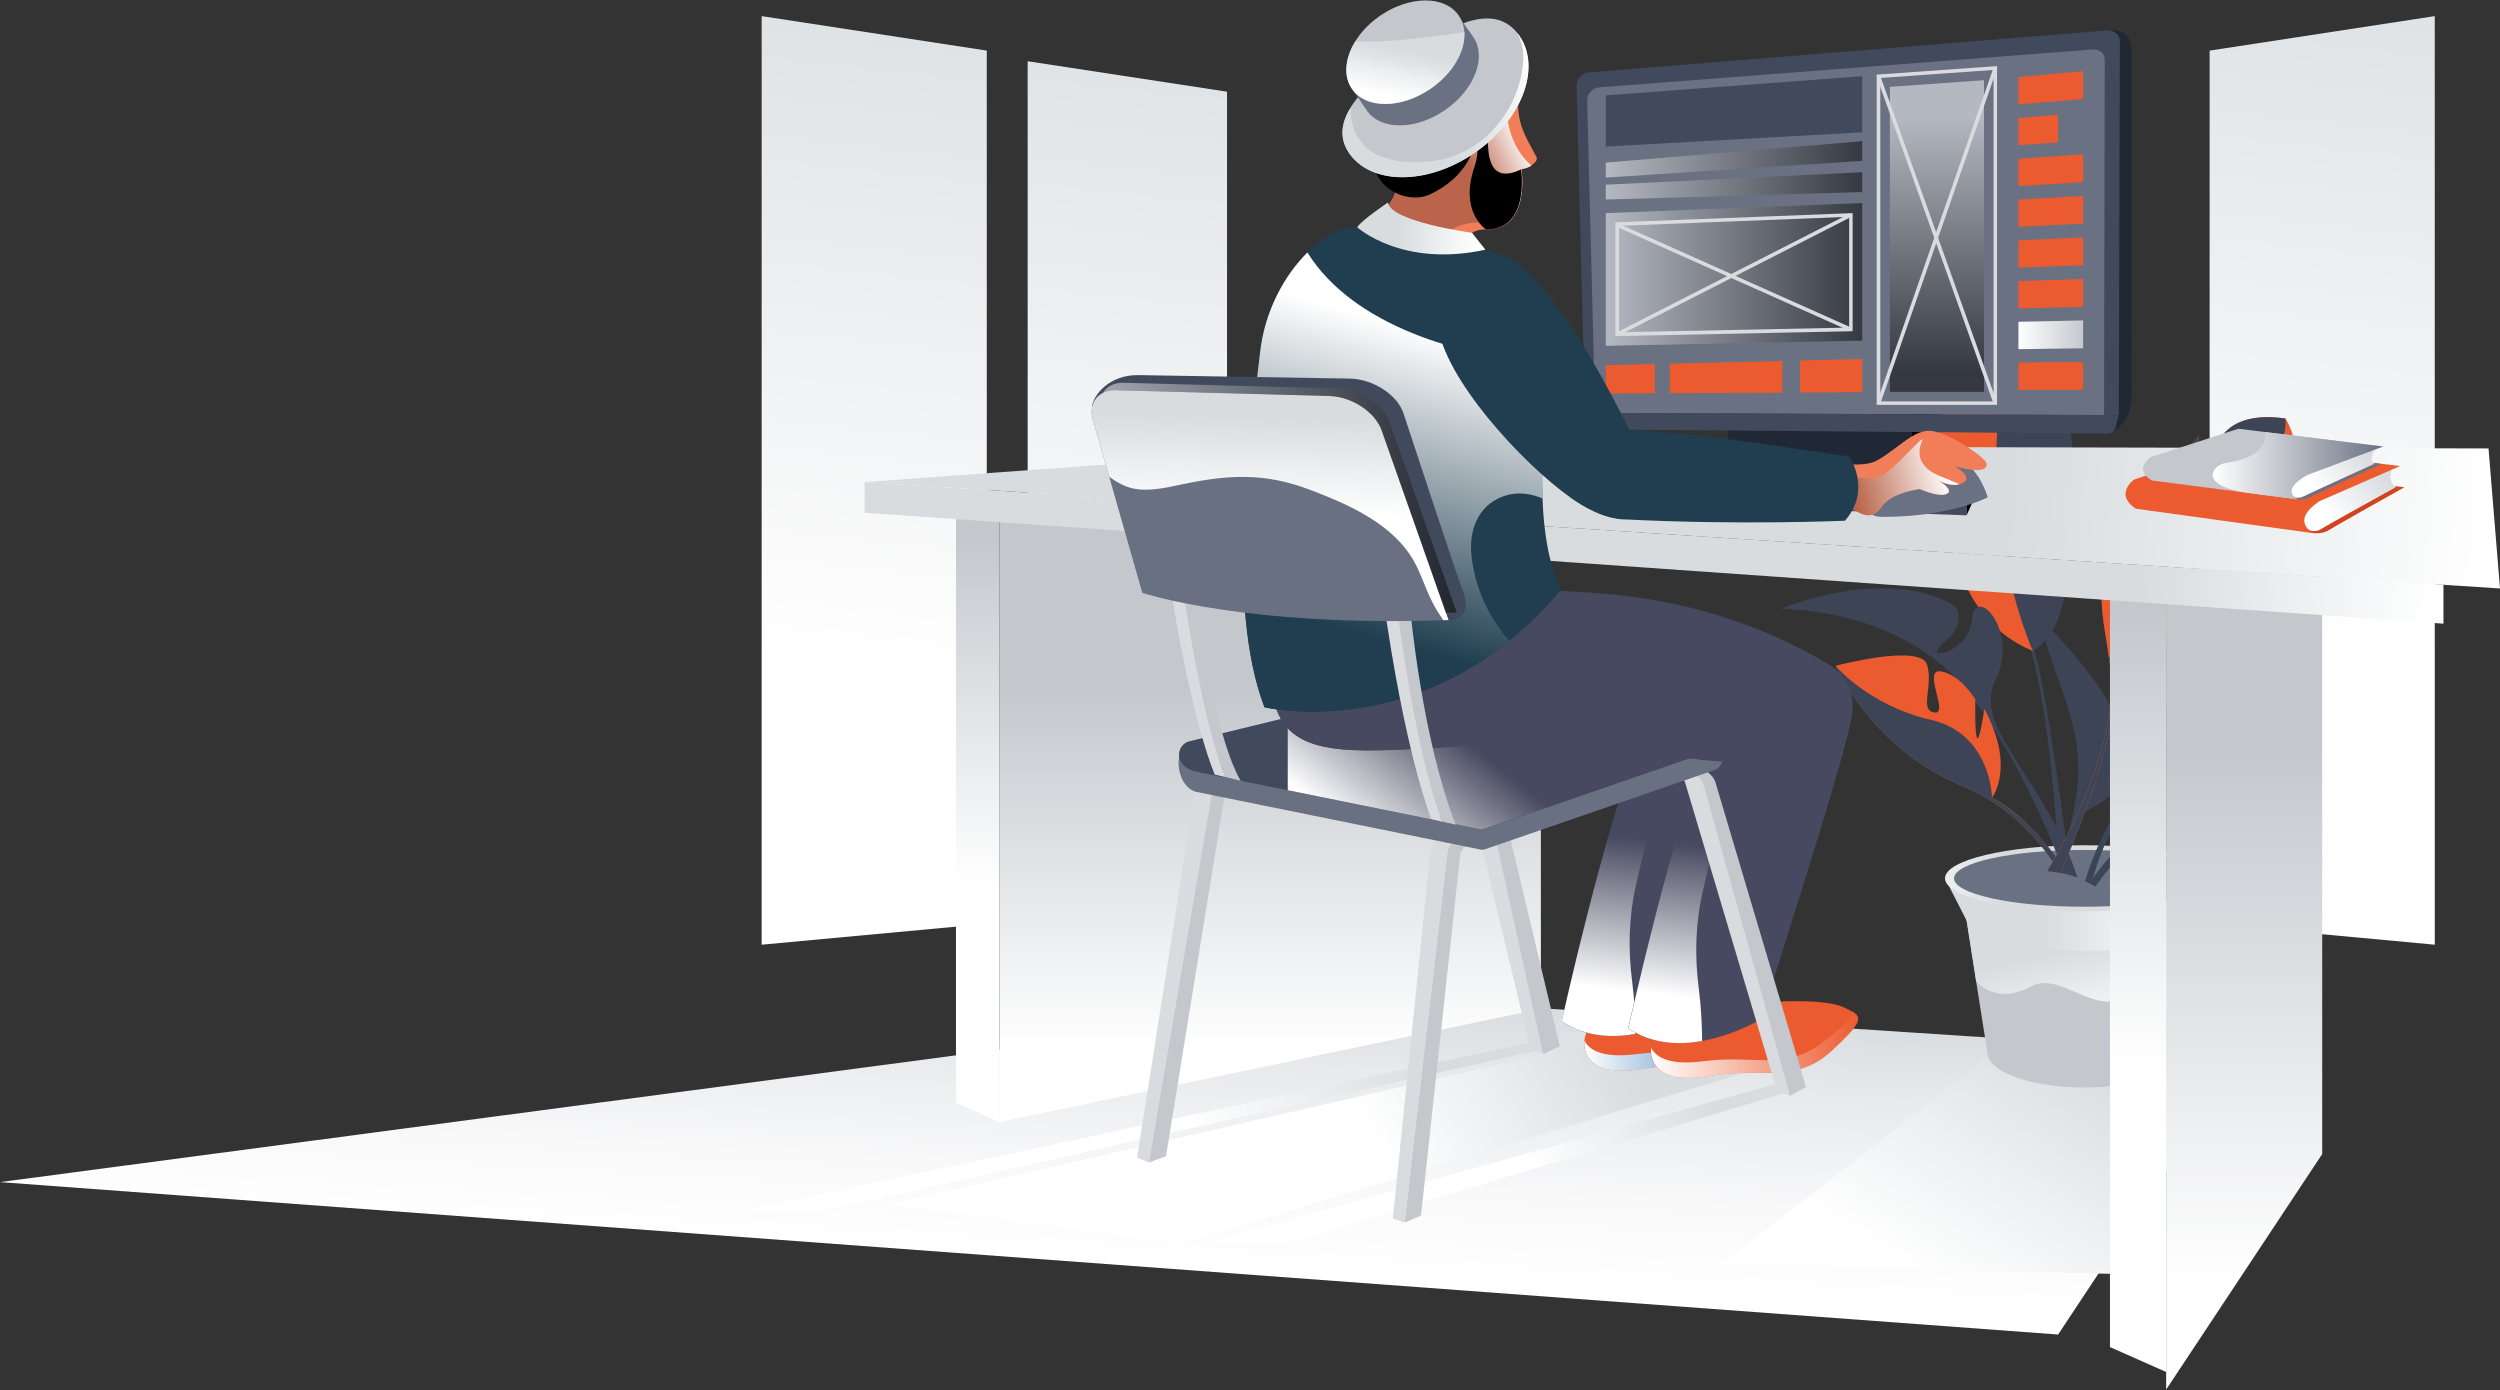 <svg xmlns="http://www.w3.org/2000/svg" xmlns:xlink="http://www.w3.org/1999/xlink" width="500pt" height="278pt" viewBox="0 0 500 278"><rect x="0" y="0" width="500" height="278" fill="#333333" stroke="none"/><defs><linearGradient id="linear0" gradientUnits="userSpaceOnUse" x1="490.002" y1="382.746" x2="539.621" y2="-68.139" gradientTransform="matrix(0.348,0,0,0.348,0,0.087)"><stop offset="0" style="stop-color:rgb(100%,100%,100%);stop-opacity:1;"></stop><stop offset="1" style="stop-color:rgb(84.706%,86.275%,87.451%);stop-opacity:1;"></stop></linearGradient><linearGradient id="linear1" gradientUnits="userSpaceOnUse" x1="1325.43" y1="370.427" x2="1375.263" y2="-82.394" gradientTransform="matrix(0.348,0,0,0.348,0,0.087)"><stop offset="0" style="stop-color:rgb(100%,100%,100%);stop-opacity:1;"></stop><stop offset="1" style="stop-color:rgb(84.706%,86.275%,87.451%);stop-opacity:1;"></stop></linearGradient><linearGradient id="linear2" gradientUnits="userSpaceOnUse" x1="634.207" y1="401.585" x2="684.91" y2="-59.146" gradientTransform="matrix(0.348,0,0,0.348,0,0.087)"><stop offset="0" style="stop-color:rgb(100%,100%,100%);stop-opacity:1;"></stop><stop offset="1" style="stop-color:rgb(84.706%,86.275%,87.451%);stop-opacity:1;"></stop></linearGradient><linearGradient id="linear3" gradientUnits="userSpaceOnUse" x1="640.093" y1="726.17" x2="649.429" y2="561.248" gradientTransform="matrix(0.348,0,0,0.348,0,0.087)"><stop offset="0" style="stop-color:rgb(100%,100%,100%);stop-opacity:1;"></stop><stop offset="0.307" style="stop-color:rgb(97.647%,97.647%,98.039%);stop-opacity:1;"></stop><stop offset="0.731" style="stop-color:rgb(90.588%,91.373%,92.157%);stop-opacity:1;"></stop><stop offset="1" style="stop-color:rgb(84.706%,86.275%,87.451%);stop-opacity:1;"></stop></linearGradient><linearGradient id="linear4" gradientUnits="userSpaceOnUse" x1="1103.091" y1="733.022" x2="1194.884" y2="584.741" gradientTransform="matrix(0.348,0,0,0.348,0,0.087)"><stop offset="0" style="stop-color:rgb(100%,100%,100%);stop-opacity:1;"></stop><stop offset="0.952" style="stop-color:rgb(84.706%,86.275%,87.451%);stop-opacity:1;"></stop></linearGradient><linearGradient id="linear5" gradientUnits="userSpaceOnUse" x1="1213.831" y1="595.79" x2="1201.909" y2="542.143" gradientTransform="matrix(0.348,0,0,0.348,0,0.087)"><stop offset="0" style="stop-color:rgb(100%,100%,100%);stop-opacity:1;"></stop><stop offset="1" style="stop-color:rgb(84.706%,86.275%,87.451%);stop-opacity:1;"></stop></linearGradient><linearGradient id="linear6" gradientUnits="userSpaceOnUse" x1="1256.146" y1="516.716" x2="1173.669" y2="516.716" gradientTransform="matrix(0.348,0,0,0.348,0,0.087)"><stop offset="0" style="stop-color:rgb(100%,100%,100%);stop-opacity:1;"></stop><stop offset="1" style="stop-color:rgb(84.706%,86.275%,87.451%);stop-opacity:1;"></stop></linearGradient><linearGradient id="linear7" gradientUnits="userSpaceOnUse" x1="1256.161" y1="528.84" x2="1173.684" y2="528.84" gradientTransform="matrix(0.348,0,0,0.348,0,0.087)"><stop offset="0" style="stop-color:rgb(100%,100%,100%);stop-opacity:1;"></stop><stop offset="1" style="stop-color:rgb(84.706%,86.275%,87.451%);stop-opacity:1;"></stop></linearGradient><linearGradient id="linear8" gradientUnits="userSpaceOnUse" x1="1086.626" y1="504.01" x2="1151.377" y2="504.01" gradientTransform="matrix(0.348,0,0,0.348,0,0.087)"><stop offset="0" style="stop-color:rgb(100%,100%,100%);stop-opacity:1;"></stop><stop offset="1" style="stop-color:rgb(84.706%,86.275%,87.451%);stop-opacity:1;"></stop></linearGradient><linearGradient id="linear9" gradientUnits="userSpaceOnUse" x1="730.112" y1="601.941" x2="730.112" y2="394.699" gradientTransform="matrix(0.348,0,0,0.348,0,0.087)"><stop offset="0" style="stop-color:rgb(100%,100%,100%);stop-opacity:1;"></stop><stop offset="1" style="stop-color:rgb(76.863%,78.431%,80.392%);stop-opacity:1;"></stop></linearGradient><linearGradient id="linear10" gradientUnits="userSpaceOnUse" x1="1289.955" y1="735.553" x2="1289.955" y2="429.337" gradientTransform="matrix(0.348,0,0,0.348,0,0.087)"><stop offset="0" style="stop-color:rgb(100%,100%,100%);stop-opacity:1;"></stop><stop offset="1" style="stop-color:rgb(76.863%,78.431%,80.392%);stop-opacity:1;"></stop></linearGradient><linearGradient id="linear11" gradientUnits="userSpaceOnUse" x1="562.037" y1="509.019" x2="562.037" y2="307.832" gradientTransform="matrix(0.348,0,0,0.348,0,0.087)"><stop offset="0" style="stop-color:rgb(100%,100%,100%);stop-opacity:1;"></stop><stop offset="1" style="stop-color:rgb(76.863%,78.431%,80.392%);stop-opacity:1;"></stop></linearGradient><linearGradient id="linear12" gradientUnits="userSpaceOnUse" x1="1228.945" y1="612.956" x2="1228.945" y2="352.685" gradientTransform="matrix(0.348,0,0,0.348,0,0.087)"><stop offset="0" style="stop-color:rgb(100%,100%,100%);stop-opacity:1;"></stop><stop offset="1" style="stop-color:rgb(76.863%,78.431%,80.392%);stop-opacity:1;"></stop></linearGradient><linearGradient id="linear13" gradientUnits="userSpaceOnUse" x1="1430.847" y1="299.359" x2="1153.359" y2="280.072" gradientTransform="matrix(0.348,0,0,0.348,0,0.087)"><stop offset="0" style="stop-color:rgb(100%,100%,100%);stop-opacity:1;"></stop><stop offset="1" style="stop-color:rgb(84.706%,86.275%,87.451%);stop-opacity:1;"></stop></linearGradient><linearGradient id="linear14" gradientUnits="userSpaceOnUse" x1="1338.949" y1="296.459" x2="1368.577" y2="270.576" gradientTransform="matrix(0.348,0,0,0.348,0,0.087)"><stop offset="0" style="stop-color:rgb(100%,100%,100%);stop-opacity:1;"></stop><stop offset="1" style="stop-color:rgb(84.706%,86.275%,87.451%);stop-opacity:1;"></stop></linearGradient><linearGradient id="linear15" gradientUnits="userSpaceOnUse" x1="1331.15" y1="280.279" x2="1357.849" y2="256.955" gradientTransform="matrix(0.348,0,0,0.348,0,0.087)"><stop offset="0" style="stop-color:rgb(100%,100%,100%);stop-opacity:1;"></stop><stop offset="1" style="stop-color:rgb(84.706%,86.275%,87.451%);stop-opacity:1;"></stop></linearGradient><linearGradient id="linear16" gradientUnits="userSpaceOnUse" x1="1271.841" y1="267.027" x2="1369.677" y2="267.027" gradientTransform="matrix(0.348,0,0,0.348,0,0.087)"><stop offset="0" style="stop-color:rgb(100%,100%,100%);stop-opacity:1;"></stop><stop offset="1" style="stop-color:rgb(41.176%,44.314%,50.98%);stop-opacity:1;"></stop></linearGradient><filter id="alpha" filterUnits="objectBoundingBox" x="0%" y="0%" width="100%" height="100%"></filter><mask id="mask0"><g filter="url(#alpha)"><rect x="0" y="0" width="500" height="278" style="fill:rgb(0%,0%,0%);fill-opacity:0.502;stroke:none;"></rect></g></mask><linearGradient id="linear17" gradientUnits="userSpaceOnUse" x1="923.022" y1="91.258" x2="1070.429" y2="91.258" gradientTransform="matrix(0.348,0,0,0.348,0,0.087)"><stop offset="0" style="stop-color:rgb(100%,100%,100%);stop-opacity:1;"></stop><stop offset="1" style="stop-color:rgb(0%,0%,0%);stop-opacity:1;"></stop></linearGradient><clipPath id="clip1"><rect x="0" y="0" width="500" height="278"></rect></clipPath><g id="surface5" clip-path="url(#clip1)"><path style=" stroke:none;fill-rule:nonzero;fill:url(#linear17);" d="M 321.156 35.516 L 372.441 32.172 L 372.441 28.234 L 321.156 32.52 Z M 321.156 35.516 "></path></g><mask id="mask1"><g filter="url(#alpha)"><rect x="0" y="0" width="500" height="278" style="fill:rgb(0%,0%,0%);fill-opacity:0.502;stroke:none;"></rect></g></mask><linearGradient id="linear18" gradientUnits="userSpaceOnUse" x1="923.022" y1="106.496" x2="1070.429" y2="106.496" gradientTransform="matrix(0.348,0,0,0.348,0,0.087)"><stop offset="0" style="stop-color:rgb(100%,100%,100%);stop-opacity:1;"></stop><stop offset="1" style="stop-color:rgb(0%,0%,0%);stop-opacity:1;"></stop></linearGradient><clipPath id="clip2"><rect x="0" y="0" width="500" height="278"></rect></clipPath><g id="surface8" clip-path="url(#clip2)"><path style=" stroke:none;fill-rule:nonzero;fill:url(#linear18);" d="M 321.156 39.906 L 372.441 38.406 L 372.441 34.438 L 321.156 36.945 Z M 321.156 39.906 "></path></g><mask id="mask2"><g filter="url(#alpha)"><rect x="0" y="0" width="500" height="278" style="fill:rgb(0%,0%,0%);fill-opacity:0.502;stroke:none;"></rect></g></mask><linearGradient id="linear19" gradientUnits="userSpaceOnUse" x1="923.022" y1="157.316" x2="1070.429" y2="157.316" gradientTransform="matrix(0.348,0,0,0.348,0,0.087)"><stop offset="0" style="stop-color:rgb(100%,100%,100%);stop-opacity:1;"></stop><stop offset="1" style="stop-color:rgb(0%,0%,0%);stop-opacity:1;"></stop></linearGradient><clipPath id="clip3"><rect x="0" y="0" width="500" height="278"></rect></clipPath><g id="surface11" clip-path="url(#clip3)"><path style=" stroke:none;fill-rule:nonzero;fill:url(#linear19);" d="M 321.156 69.168 L 372.441 68.125 L 372.441 40.602 L 321.156 42.625 Z M 321.156 69.168 "></path></g><mask id="mask3"><g filter="url(#alpha)"><rect x="0" y="0" width="500" height="278" style="fill:rgb(0%,0%,0%);fill-opacity:0.502;stroke:none;"></rect></g></mask><linearGradient id="linear20" gradientUnits="userSpaceOnUse" x1="1113.344" y1="67.041" x2="1113.344" y2="213.559" gradientTransform="matrix(0.348,0,0,0.348,0,0.087)"><stop offset="0" style="stop-color:rgb(100%,100%,100%);stop-opacity:1;"></stop><stop offset="1" style="stop-color:rgb(0%,0%,0%);stop-opacity:1;"></stop></linearGradient><clipPath id="clip4"><rect x="0" y="0" width="500" height="278"></rect></clipPath><g id="surface14" clip-path="url(#clip4)"><path style=" stroke:none;fill-rule:nonzero;fill:url(#linear20);" d="M 377.977 78.367 L 396.801 78.367 L 396.801 16.043 L 377.977 17.367 Z M 377.977 78.367 "></path></g><linearGradient id="linear21" gradientUnits="userSpaceOnUse" x1="1160.163" y1="191.963" x2="1197.43" y2="191.963" gradientTransform="matrix(0.348,0,0,0.348,0,0.087)"><stop offset="0" style="stop-color:rgb(100%,100%,100%);stop-opacity:1;"></stop><stop offset="1" style="stop-color:rgb(76.863%,78.431%,80.392%);stop-opacity:1;"></stop></linearGradient><linearGradient id="linear22" gradientUnits="userSpaceOnUse" x1="1396.949" y1="346.061" x2="1227.76" y2="334.301" gradientTransform="matrix(0.348,0,0,0.348,0,0.087)"><stop offset="0" style="stop-color:rgb(100%,100%,100%);stop-opacity:1;"></stop><stop offset="0.994" style="stop-color:rgb(84.706%,86.275%,87.451%);stop-opacity:1;"></stop></linearGradient><linearGradient id="linear23" gradientUnits="userSpaceOnUse" x1="876.278" y1="662.004" x2="969.418" y2="607.737" gradientTransform="matrix(0.348,0,0,0.348,0,0.087)"><stop offset="0" style="stop-color:rgb(100%,100%,100%);stop-opacity:1;"></stop><stop offset="1" style="stop-color:rgb(84.706%,86.275%,87.451%);stop-opacity:1;"></stop></linearGradient><linearGradient id="linear24" gradientUnits="userSpaceOnUse" x1="781.34" y1="641.519" x2="911.443" y2="565.715" gradientTransform="matrix(0.348,0,0,0.348,0,0.087)"><stop offset="0" style="stop-color:rgb(100%,100%,100%);stop-opacity:1;"></stop><stop offset="1" style="stop-color:rgb(84.706%,86.275%,87.451%);stop-opacity:1;"></stop></linearGradient><linearGradient id="linear25" gradientUnits="userSpaceOnUse" x1="676.942" y1="638.553" x2="800.187" y2="566.746" gradientTransform="matrix(0.348,0,0,0.348,0,0.087)"><stop offset="0" style="stop-color:rgb(100%,100%,100%);stop-opacity:1;"></stop><stop offset="1" style="stop-color:rgb(84.706%,86.275%,87.451%);stop-opacity:1;"></stop></linearGradient><linearGradient id="linear26" gradientUnits="userSpaceOnUse" x1="910.65" y1="595.337" x2="1029.801" y2="595.337" gradientTransform="matrix(0.348,0,0,0.348,0,0.087)"><stop offset="0" style="stop-color:rgb(100%,100%,100%);stop-opacity:1;"></stop><stop offset="1" style="stop-color:rgb(0%,34.118%,65.882%);stop-opacity:1;"></stop></linearGradient><linearGradient id="linear27" gradientUnits="userSpaceOnUse" x1="926.83" y1="568.514" x2="937.259" y2="480.908" gradientTransform="matrix(0.348,0,0,0.348,0,0.087)"><stop offset="0" style="stop-color:rgb(100%,100%,100%);stop-opacity:1;"></stop><stop offset="1" style="stop-color:rgb(27.451%,28.627%,37.255%);stop-opacity:1;"></stop></linearGradient><linearGradient id="linear28" gradientUnits="userSpaceOnUse" x1="948.91" y1="599.467" x2="1068.06" y2="599.467" gradientTransform="matrix(0.348,0,0,0.348,0,0.087)"><stop offset="0" style="stop-color:rgb(100%,100%,100%);stop-opacity:1;"></stop><stop offset="1" style="stop-color:rgb(92.157%,35.686%,18.431%);stop-opacity:1;"></stop></linearGradient><linearGradient id="linear29" gradientUnits="userSpaceOnUse" x1="965.089" y1="572.643" x2="975.518" y2="485.037" gradientTransform="matrix(0.348,0,0,0.348,0,0.087)"><stop offset="0" style="stop-color:rgb(100%,100%,100%);stop-opacity:1;"></stop><stop offset="1" style="stop-color:rgb(27.451%,28.627%,37.255%);stop-opacity:1;"></stop></linearGradient><linearGradient id="linear30" gradientUnits="userSpaceOnUse" x1="802.929" y1="498.067" x2="853.348" y2="433.862" gradientTransform="matrix(0.348,0,0,0.348,0,0.087)"><stop offset="0" style="stop-color:rgb(100%,100%,100%);stop-opacity:1;"></stop><stop offset="1" style="stop-color:rgb(27.451%,28.627%,37.255%);stop-opacity:1;"></stop></linearGradient><linearGradient id="linear31" gradientUnits="userSpaceOnUse" x1="948.451" y1="570.727" x2="911.535" y2="492.228" gradientTransform="matrix(0.348,0,0,0.348,0,0.087)"><stop offset="0" style="stop-color:rgb(100%,100%,100%);stop-opacity:1;"></stop><stop offset="1" style="stop-color:rgb(27.451%,28.627%,37.255%);stop-opacity:1;"></stop></linearGradient><linearGradient id="linear32" gradientUnits="userSpaceOnUse" x1="868.118" y1="62.363" x2="836.517" y2="77.694" gradientTransform="matrix(0.348,0,0,0.348,0,0.087)"><stop offset="0" style="stop-color:rgb(100%,100%,100%);stop-opacity:1;"></stop><stop offset="1" style="stop-color:rgb(72.941%,39.608%,29.412%);stop-opacity:1;"></stop></linearGradient><linearGradient id="linear33" gradientUnits="userSpaceOnUse" x1="820.986" y1="190.739" x2="774.055" y2="362.196" gradientTransform="matrix(0.348,0,0,0.348,0,0.087)"><stop offset="0" style="stop-color:rgb(100%,100%,100%);stop-opacity:1;"></stop><stop offset="1" style="stop-color:rgb(12.549%,24.314%,31.373%);stop-opacity:1;"></stop></linearGradient><linearGradient id="linear34" gradientUnits="userSpaceOnUse" x1="850.449" y1="135.463" x2="803.05" y2="129.988" gradientTransform="matrix(0.348,0,0,0.348,0,0.087)"><stop offset="0" style="stop-color:rgb(100%,100%,100%);stop-opacity:1;"></stop><stop offset="1" style="stop-color:rgb(84.706%,86.275%,87.451%);stop-opacity:1;"></stop></linearGradient><linearGradient id="linear35" gradientUnits="userSpaceOnUse" x1="856.154" y1="18.535" x2="814.229" y2="75.27" gradientTransform="matrix(0.348,0,0,0.348,0,0.087)"><stop offset="0" style="stop-color:rgb(100%,100%,100%);stop-opacity:1;"></stop><stop offset="1" style="stop-color:rgb(84.706%,86.275%,87.451%);stop-opacity:1;"></stop></linearGradient><linearGradient id="linear36" gradientUnits="userSpaceOnUse" x1="802.746" y1="55.684" x2="807.96" y2="28.985" gradientTransform="matrix(0.348,0,0,0.348,0,0.087)"><stop offset="0" style="stop-color:rgb(100%,100%,100%);stop-opacity:1;"></stop><stop offset="1" style="stop-color:rgb(84.706%,86.275%,87.451%);stop-opacity:1;"></stop></linearGradient><linearGradient id="linear37" gradientUnits="userSpaceOnUse" x1="1117.309" y1="264.018" x2="1064.077" y2="277.747" gradientTransform="matrix(0.348,0,0,0.348,0,0.087)"><stop offset="0" style="stop-color:rgb(100%,100%,100%);stop-opacity:1;"></stop><stop offset="1" style="stop-color:rgb(72.941%,39.608%,29.412%);stop-opacity:1;"></stop></linearGradient><linearGradient id="linear38" gradientUnits="userSpaceOnUse" x1="729.965" y1="295.931" x2="731.527" y2="239.3" gradientTransform="matrix(0.348,0,0,0.348,0,0.087)"><stop offset="0" style="stop-color:rgb(100%,100%,100%);stop-opacity:1;"></stop><stop offset="1" style="stop-color:rgb(84.706%,86.275%,87.451%);stop-opacity:1;"></stop></linearGradient><mask id="mask4"><g filter="url(#alpha)"><rect x="0" y="0" width="500" height="278" style="fill:rgb(0%,0%,0%);fill-opacity:0.502;stroke:none;"></rect></g></mask><linearGradient id="linear39" gradientUnits="userSpaceOnUse" x1="633.942" y1="285.555" x2="837.304" y2="285.555" gradientTransform="matrix(0.348,0,0,0.348,0,0.087)"><stop offset="0" style="stop-color:rgb(100%,100%,100%);stop-opacity:1;"></stop><stop offset="1" style="stop-color:rgb(0%,0%,0%);stop-opacity:1;"></stop></linearGradient><clipPath id="clip5"><rect x="0" y="0" width="500" height="278"></rect></clipPath><g id="surface17" clip-path="url(#clip5)"><path style=" stroke:none;fill-rule:nonzero;fill:url(#linear39);" d="M 267.57 77.703 L 224.809 76.555 C 222.859 76.484 221.363 77.285 220.562 78.574 C 221.293 78.227 222.164 78.02 223.137 78.051 L 265.902 79.203 C 270.426 79.34 275.191 82.512 276.375 86.273 L 289.18 122.574 C 289.91 122.539 290.605 122.539 291.336 122.504 L 278.043 84.777 C 276.863 81.012 272.129 77.844 267.57 77.703 Z M 267.57 77.703 "></path></g></defs><g id="surface1"><path style=" stroke:none;fill-rule:nonzero;fill:url(#linear0);" d="M 152.332 188.938 L 197.355 184.758 L 197.355 10.121 L 152.332 3.223 Z M 152.332 188.938 "></path><path style=" stroke:none;fill-rule:nonzero;fill:url(#linear1);" d="M 441.926 184.758 L 486.953 188.938 L 486.953 3.223 L 441.926 10.121 Z M 441.926 184.758 "></path><path style=" stroke:none;fill-rule:nonzero;fill:url(#linear2);" d="M 205.531 183.816 L 245.406 180.473 L 245.406 18.34 L 205.531 12.246 Z M 205.531 183.816 "></path><path style=" stroke:none;fill-rule:nonzero;fill:url(#linear3);" d="M 0 236.422 L 411.621 266.906 L 448.746 210.852 L 277.383 199.633 Z M 0 236.422 "></path><path style=" stroke:none;fill-rule:nonzero;fill:url(#linear4);" d="M 398.609 210.574 L 344.398 252.832 L 425.227 254.852 L 422.723 212.941 Z M 398.609 210.574 "></path><path style=" stroke:none;fill-rule:nonzero;fill:rgb(76.863%,78.431%,80.392%);fill-opacity:1;" d="M 416.805 203.43 C 406.125 203.43 397.461 206.602 397.461 210.469 C 397.461 214.336 406.125 217.504 416.805 217.504 C 427.488 217.504 436.152 214.336 436.152 210.469 C 436.152 206.602 427.488 203.43 416.805 203.43 Z M 416.805 203.43 "></path><path style=" stroke:none;fill-rule:nonzero;fill:rgb(76.863%,78.431%,80.392%);fill-opacity:1;" d="M 397.496 210.641 C 397.496 211.582 406.125 212.348 416.805 212.348 C 427.453 212.348 436.117 211.582 436.117 210.641 L 440.883 180.402 L 392.727 180.402 Z M 397.496 210.641 "></path><path style=" stroke:none;fill-rule:nonzero;fill:url(#linear5);" d="M 395.234 196.254 C 395.441 196.43 399.164 201.098 406.297 197.266 C 410.648 194.93 415.59 199.562 420.492 200.227 C 425.121 200.852 429.473 197.996 433.02 200.992 C 433.613 201.516 435.492 203.363 437.023 205 L 440.918 180.367 L 392.762 180.367 Z M 395.234 196.254 "></path><path style=" stroke:none;fill-rule:nonzero;fill:url(#linear6);" d="M 393.527 184.516 C 393.527 182.527 403.965 180.926 416.805 180.926 C 429.645 180.926 440.082 182.527 440.082 184.516 L 444.605 175.668 L 389.004 175.668 Z M 393.527 184.516 "></path><path style=" stroke:none;fill-rule:nonzero;fill:url(#linear7);" d="M 416.805 178.418 C 403.898 178.418 393.422 181.066 393.422 184.305 C 393.422 187.547 403.898 190.191 416.805 190.191 C 429.715 190.191 440.188 187.547 440.188 184.305 C 440.188 181.066 429.715 178.418 416.805 178.418 Z M 416.805 178.418 "></path><path style=" stroke:none;fill-rule:nonzero;fill:url(#linear8);" d="M 416.805 169.047 C 401.461 169.047 389.004 172.008 389.004 175.668 C 389.004 179.324 401.461 182.285 416.805 182.285 C 432.148 182.285 444.605 179.324 444.605 175.668 C 444.605 172.008 432.148 169.047 416.805 169.047 Z M 416.805 169.047 "></path><path style=" stroke:none;fill-rule:nonzero;fill:rgb(41.176%,44.314%,50.98%);fill-opacity:1;" d="M 416.805 169.988 C 402.438 169.988 390.812 172.531 390.812 175.668 C 390.812 178.801 402.469 181.344 416.805 181.344 C 431.176 181.344 442.797 178.801 442.797 175.668 C 442.797 172.531 431.176 169.988 416.805 169.988 Z M 416.805 169.988 "></path><path style=" stroke:none;fill-rule:nonzero;fill:rgb(23.529%,26.667%,33.725%);fill-opacity:1;" d="M 406.262 130.062 C 408.664 139.957 409.953 147.133 412.039 174.516 L 413.953 173.574 C 413.953 173.574 408.871 134.07 406.645 129.75 C 404.348 125.465 406.195 129.926 406.262 130.062 Z M 406.262 130.062 "></path><path style=" stroke:none;fill-rule:nonzero;fill:rgb(92.157%,35.686%,18.431%);fill-opacity:1;" d="M 389.039 99.441 C 389.039 99.441 406.82 115.152 389.875 105.574 C 389.875 105.574 391.266 124.074 406.609 130.203 C 406.609 130.203 416.633 98.605 403.027 64.676 C 402.992 64.676 381.906 73.906 389.039 99.441 Z M 389.039 99.441 "></path><path style=" stroke:none;fill-rule:nonzero;fill:rgb(23.529%,26.667%,33.725%);fill-opacity:1;" d="M 413.43 103.238 C 418.719 77.25 403.516 64.258 403.516 64.258 C 392.379 99.059 406.578 130.203 406.578 130.203 C 415.172 125.012 413.395 108.324 413.395 108.324 C 397.18 119.125 413.43 103.238 413.43 103.238 Z M 413.43 103.238 "></path><path style=" stroke:none;fill-rule:nonzero;fill:rgb(23.529%,26.667%,33.725%);fill-opacity:1;" d="M 399.027 136.195 C 404.07 126.199 394.988 116.688 394.398 123.793 C 393.805 130.898 383.855 132.539 388.762 128.566 C 393.668 124.594 391.059 121.25 391.059 121.25 C 377.141 112.855 356.195 121.773 356.195 121.773 C 356.195 121.773 380.375 121.391 393.805 138.633 C 402.887 150.305 409.57 165.875 412.91 174.727 C 413.777 174.934 414.648 175.18 415.484 175.527 C 409.359 156.121 394.328 145.461 399.027 136.195 Z M 399.027 136.195 "></path><path style=" stroke:none;fill-rule:nonzero;fill:rgb(23.529%,26.667%,33.725%);fill-opacity:1;" d="M 413.812 166.051 C 413.152 168.453 411.656 171.277 410.578 174.344 C 410.961 174.379 411.344 174.445 411.727 174.516 C 413.047 170.895 414.891 165.738 415.309 163.785 C 416.004 160.617 442.066 158.457 408.141 123.652 C 410.684 138.531 419.379 146.09 413.812 166.051 Z M 413.812 166.051 "></path><path style=" stroke:none;fill-rule:nonzero;fill:rgb(92.157%,35.686%,18.431%);fill-opacity:1;" d="M 398.398 159.5 C 398.398 159.5 403.199 153.578 396.867 141.77 C 396.867 141.77 394.852 156.191 395.059 139.852 C 395.059 139.852 392.066 134.906 388.203 134.281 C 384.309 133.652 389.945 142.953 386.883 142.5 C 383.785 142.047 386.707 137.277 385.422 132.957 C 384.133 128.637 367.117 133.164 367.117 133.164 C 367.117 133.164 374.32 149.676 392.207 157.062 C 402.367 161.242 408.559 168.805 412.004 174.551 C 412.527 174.656 413.047 174.797 413.57 174.934 C 410.367 169.918 405.254 163.332 398.398 159.5 Z M 398.398 159.5 "></path><path style=" stroke:none;fill-rule:nonzero;fill:rgb(23.529%,26.667%,33.725%);fill-opacity:1;" d="M 398.398 159.5 C 398.398 159.5 398.227 146.68 386.047 143.93 C 373.836 141.141 367.086 133.164 367.086 133.164 C 367.086 133.164 374.285 149.676 392.172 157.062 C 402.332 161.242 408.523 168.805 411.969 174.551 C 412.527 174.656 413.082 174.797 413.641 174.934 C 410.578 170.125 405.602 163.75 398.398 159.5 Z M 398.398 159.5 "></path><path style=" stroke:none;fill-rule:nonzero;fill:rgb(92.157%,35.686%,18.431%);fill-opacity:1;" d="M 442.555 94.391 C 439.664 90.871 439.699 87.25 439.699 87.25 C 437.473 90.281 431.246 95.191 431.246 95.191 C 441.719 122.051 428.184 99.023 428.184 99.023 C 413.57 118.918 424.285 126.406 421.887 142.746 C 419.902 156.156 412.109 169.812 409.43 174.238 C 410.336 174.309 411.238 174.445 412.109 174.621 C 414.789 168.352 421.676 151.453 422.547 141.734 C 423.66 129.613 428.148 136.195 435.594 134.801 C 443.008 133.41 442.867 127 442.867 127 C 438.762 125.5 433.438 127.801 433.438 127.801 C 433.438 127.801 433.543 125.395 436.672 125.711 C 439.805 126.023 440.43 123.551 440.43 123.551 C 440.43 123.551 440.918 123.027 445.652 122.051 C 450.383 121.078 452.438 110.695 452.438 110.695 C 447.562 108.359 440.641 112.156 440.641 112.156 C 443.215 109.23 450.695 105.016 450.695 105.016 C 464.855 95.473 457.098 83.695 457.098 83.695 C 440.918 81.434 442.555 94.391 442.555 94.391 Z M 442.555 94.391 "></path><path style=" stroke:none;fill-rule:nonzero;fill:rgb(23.529%,26.667%,33.725%);fill-opacity:1;" d="M 442.555 94.391 C 439.664 90.871 439.699 87.25 439.699 87.25 C 437.473 90.281 431.246 95.191 431.246 95.191 C 441.719 122.051 428.184 99.023 428.184 99.023 C 425.816 102.266 424.078 105.191 422.895 107.875 C 418.613 117.418 420.773 123.898 421.816 131.562 C 422.27 134.941 422.512 138.531 421.887 142.746 C 419.902 156.156 412.145 169.812 409.43 174.238 C 410.336 174.309 411.238 174.445 412.109 174.621 C 414.789 168.352 421.676 151.453 422.547 141.734 C 423.66 129.613 428.148 136.195 435.594 134.801 C 443.008 133.41 426.828 130.586 426.828 130.586 C 422.723 129.09 444.188 103.172 444.188 103.172 C 458.352 93.625 457.098 83.695 457.098 83.695 C 440.918 81.434 442.555 94.391 442.555 94.391 Z M 442.555 94.391 "></path><path style=" stroke:none;fill-rule:nonzero;fill:rgb(92.157%,35.686%,18.431%);fill-opacity:1;" d="M 422.895 107.84 C 418.613 117.383 420.773 123.863 421.816 131.527 C 421.816 131.527 425.539 127.801 425.051 122.016 C 424.566 116.27 421.156 116.27 422.895 107.84 Z M 422.895 107.84 "></path><path style=" stroke:none;fill-rule:nonzero;fill:rgb(0%,47.059%,93.725%);fill-opacity:1;" d="M 437.613 125.812 C 437.195 130.309 440.988 134.418 438.066 135.465 C 435.145 136.508 438.832 126.301 435.109 127.66 C 431.418 129.02 429.473 134.488 429.473 134.488 C 432.914 150.48 428.078 136.719 428.078 136.719 C 424.219 149.539 430.098 154.379 430.098 154.379 C 422.652 160.754 418.719 170.824 417.051 176.188 C 417.469 176.398 417.883 176.605 418.301 176.816 C 419.66 170.996 423.836 158.734 435.734 150.723 C 451.809 139.922 455.566 122.332 455.566 122.332 C 455.566 122.332 437.996 121.32 437.613 125.812 Z M 437.613 125.812 "></path><path style=" stroke:none;fill-rule:nonzero;fill:rgb(23.529%,26.667%,33.725%);fill-opacity:1;" d="M 439.145 136.684 C 427.73 141.84 430.098 154.414 430.098 154.414 C 422.305 161.418 418.547 171.031 417.016 176.223 C 417.469 176.434 417.883 176.641 418.301 176.887 C 419.66 171.066 423.836 158.805 435.734 150.793 C 451.809 139.992 455.566 122.398 455.566 122.398 C 455.566 122.398 450.523 131.527 439.145 136.684 Z M 439.145 136.684 "></path><path style=" stroke:none;fill-rule:nonzero;fill:rgb(23.529%,26.667%,33.725%);fill-opacity:1;" d="M 443.215 147.031 C 443.215 147.031 441.023 148.598 443.285 151.906 C 445.582 155.215 439.77 152.43 440.676 147.969 C 441.578 143.512 434.309 147.691 435.629 154.73 C 436.848 161.383 425.156 165.25 417.918 176.676 C 418.301 176.887 418.684 177.094 419.066 177.305 C 422.27 172.914 429.82 163.301 438.344 157.168 C 449.652 149.016 464.406 153.613 464.406 153.613 C 464.406 153.613 453.234 144.418 443.215 147.031 Z M 443.215 147.031 "></path><path style=" stroke:none;fill-rule:nonzero;fill:url(#linear9);" d="M 199.895 224.402 L 308.176 201.758 L 308.176 98.117 L 199.895 103.203 Z M 199.895 224.402 "></path><path style=" stroke:none;fill-rule:nonzero;fill:url(#linear10);" d="M 433.23 277.914 L 464.441 230.812 L 464.441 91.324 L 433.23 120.902 Z M 433.23 277.914 "></path><path style=" stroke:none;fill-rule:nonzero;fill:url(#linear11);" d="M 191.195 220.535 L 199.895 224.402 L 199.895 103.203 L 191.195 101.812 Z M 191.195 220.535 "></path><path style=" stroke:none;fill-rule:nonzero;fill:url(#linear12);" d="M 421.992 269.414 L 433.23 274.395 L 433.23 117.594 L 421.992 115.816 Z M 421.992 269.414 "></path><path style=" stroke:none;fill-rule:nonzero;fill:url(#linear13);" d="M 272.652 89.164 L 172.93 96.41 L 500 117.695 L 497.703 89.688 Z M 272.652 89.164 "></path><path style=" stroke:none;fill-rule:nonzero;fill:rgb(81.961%,25.882%,12.549%);fill-opacity:1;" d="M 462.664 106.617 C 462.664 106.617 464.508 106.863 465.762 106.027 C 466.805 105.328 480.863 97.457 480.863 97.457 L 455.078 94.219 C 455.113 94.219 452.191 104.285 462.664 106.617 Z M 462.664 106.617 "></path><path style=" stroke:none;fill-rule:nonzero;fill:url(#linear14);" d="M 478.426 93.695 C 478.426 93.695 455.914 100.105 460.996 105.539 C 461.449 106.027 463.012 106.652 464.266 105.781 C 465.309 105.086 479.262 97.387 479.262 97.387 C 479.262 97.387 477.383 96.793 478.426 93.695 Z M 478.426 93.695 "></path><path style=" stroke:none;fill-rule:nonzero;fill:rgb(92.157%,35.686%,18.431%);fill-opacity:1;" d="M 426.793 95.926 C 426.793 95.926 422.754 98.887 427.176 101.742 L 462.77 106.652 C 462.77 106.652 457.793 104.355 463.883 100.242 L 480.027 93.207 L 446.242 89.199 Z M 426.793 95.926 "></path><path style=" stroke:none;fill-rule:nonzero;fill:rgb(41.176%,44.314%,50.98%);fill-opacity:1;" d="M 459.395 99.859 C 459.395 99.859 460.855 100.035 462.004 99.406 C 462.945 98.887 476.234 92.789 476.234 92.789 L 454.836 90.07 C 454.836 90.07 451.148 98.082 459.395 99.859 Z M 459.395 99.859 "></path><path style=" stroke:none;fill-rule:nonzero;fill:url(#linear15);" d="M 458.176 99.059 C 458.488 99.441 459.672 99.859 460.82 99.234 C 461.762 98.711 474.914 92.754 474.914 92.754 C 474.914 92.754 473.488 92.23 475.086 89.723 C 475.051 89.688 454.73 94.879 458.176 99.059 Z M 458.176 99.059 "></path><path style=" stroke:none;fill-rule:nonzero;fill:rgb(76.863%,78.431%,80.392%);fill-opacity:1;" d="M 430.098 91.43 C 430.098 91.43 426.582 93.832 430.375 96.098 L 459.465 99.859 C 459.465 99.859 455.742 98.152 461.414 94.984 L 476.582 89.305 L 447.668 85.75 Z M 430.098 91.43 "></path><path style=" stroke:none;fill-rule:nonzero;fill:url(#linear16);" d="M 444.746 92.684 C 442.277 93.379 439.84 97.109 449.512 98.57 L 459.5 99.859 C 459.5 99.859 455.777 98.152 461.449 94.984 L 476.617 89.305 L 453.062 86.414 C 453.551 91.812 445.965 92.336 444.746 92.684 Z M 444.746 92.684 "></path><path style=" stroke:none;fill-rule:nonzero;fill:rgb(12.549%,15.294%,20.784%);fill-opacity:1;" d="M 317.051 98.117 L 393.32 100.523 L 395.754 95.438 L 345.617 95.438 Z M 317.051 98.117 "></path><path style=" stroke:none;fill-rule:nonzero;fill:rgb(25.49%,29.02%,36.078%);fill-opacity:1;" d="M 317.051 100.312 L 393.32 103.066 L 393.32 100.523 L 317.051 98.117 Z M 317.051 100.312 "></path><path style=" stroke:none;fill-rule:nonzero;fill:rgb(0%,0%,0%);fill-opacity:1;" d="M 393.32 103.066 L 395.754 97.664 L 395.754 95.473 L 393.32 100.523 Z M 393.32 103.066 "></path><path style=" stroke:none;fill-rule:nonzero;fill:rgb(0%,0%,0%);fill-opacity:1;" d="M 385.805 70.457 L 350.242 72.27 C 349.793 72.305 349.375 72.723 349.375 73.176 L 349.582 95.82 L 386.188 95.473 L 386.707 71.258 C 386.742 70.738 386.359 70.422 385.805 70.457 Z M 385.805 70.457 "></path><path style=" stroke:none;fill-rule:nonzero;fill:rgb(12.549%,15.294%,20.784%);fill-opacity:1;" d="M 381.801 70.352 L 346.312 72.164 C 345.859 72.199 345.441 72.617 345.441 73.07 L 345.617 95.68 L 382.184 96.586 L 382.707 71.156 C 382.742 70.633 382.359 70.32 381.801 70.352 Z M 381.801 70.352 "></path><path style=" stroke:none;fill-rule:nonzero;fill:rgb(12.549%,15.294%,20.784%);fill-opacity:1;" d="M 421.852 6.043 L 422.512 86.379 C 422.512 86.379 426.305 84.672 426.305 79.168 C 426.305 75.859 426.34 27.156 426.34 10.852 C 426.34 7.82 425.504 5.766 421.852 6.043 Z M 421.852 6.043 "></path><path style=" stroke:none;fill-rule:nonzero;fill:rgb(25.49%,29.02%,36.078%);fill-opacity:1;" d="M 421.191 6.113 L 317.746 14.477 C 316.457 14.578 315.273 15.867 315.309 17.121 L 317.016 82.547 L 423.766 83 L 423.973 8.238 C 423.938 6.844 422.824 5.973 421.191 6.113 Z M 421.191 6.113 "></path><path style=" stroke:none;fill-rule:nonzero;fill:rgb(41.176%,44.314%,50.98%);fill-opacity:1;" d="M 418.371 9.91 L 319.797 17.473 C 318.582 17.574 317.434 18.793 317.434 19.98 L 319.031 82.582 L 420.809 83 L 420.945 11.965 C 420.98 10.645 419.902 9.809 418.371 9.91 Z M 418.371 9.91 "></path><path style=" stroke:none;fill-rule:nonzero;fill:rgb(25.49%,29.02%,36.078%);fill-opacity:1;" d="M 316.703 85.367 C 316.633 85.648 316.805 85.855 317.086 85.855 L 421.504 86.727 C 422.199 86.727 422.895 86.238 423.07 85.648 L 423.73 83.035 L 316.98 82.582 Z M 316.703 85.367 "></path><path style=" stroke:none;fill-rule:nonzero;fill:rgb(25.49%,29.02%,36.078%);fill-opacity:1;" d="M 321.156 29.316 L 372.441 26.457 L 372.441 15.242 L 321.156 19.074 Z M 321.156 29.316 "></path><use xlink:href="#surface5" mask="url(#mask0)"></use><use xlink:href="#surface8" mask="url(#mask1)"></use><use xlink:href="#surface11" mask="url(#mask2)"></use><path style=" stroke:none;fill-rule:nonzero;fill:rgb(92.157%,35.686%,18.431%);fill-opacity:1;" d="M 321.156 78.715 L 330.969 78.645 L 330.969 72.793 L 321.156 73.035 Z M 321.156 78.715 "></path><path style=" stroke:none;fill-rule:nonzero;fill:rgb(92.157%,35.686%,18.431%);fill-opacity:1;" d="M 333.961 78.645 L 356.473 78.539 L 356.473 72.199 L 333.961 72.723 Z M 333.961 78.645 "></path><path style=" stroke:none;fill-rule:nonzero;fill:rgb(92.157%,35.686%,18.431%);fill-opacity:1;" d="M 360.02 78.504 L 372.441 78.438 L 372.441 71.816 L 360.02 72.094 Z M 360.02 78.504 "></path><path style=" stroke:none;fill-rule:nonzero;fill:rgb(85.098%,85.882%,87.451%);fill-opacity:1;" d="M 323.07 67.219 L 370.527 66.242 L 370.527 42.625 L 323.07 44.469 Z M 323.801 45.168 L 369.832 43.355 L 369.832 65.512 L 323.801 66.453 Z M 323.801 45.168 "></path><path style=" stroke:none;fill-rule:nonzero;fill:rgb(85.098%,85.882%,87.451%);fill-opacity:1;" d="M 375.332 80.98 L 399.41 80.98 L 399.41 13.219 L 375.332 14.926 Z M 376.062 15.59 L 398.711 13.988 L 398.711 80.281 L 376.062 80.281 Z M 376.062 15.59 "></path><use xlink:href="#surface14" mask="url(#mask3)"></use><path style=" stroke:none;fill-rule:nonzero;fill:rgb(85.098%,85.882%,87.451%);fill-opacity:1;" d="M 375.363 80.527 L 398.719 13.492 L 399.41 13.73 L 376.051 80.77 Z M 375.363 80.527 "></path><path style=" stroke:none;fill-rule:nonzero;fill:rgb(85.098%,85.882%,87.451%);fill-opacity:1;" d="M 375.344 15.371 L 376.031 15.125 L 399.395 80.492 L 398.707 80.738 Z M 375.344 15.371 "></path><path style=" stroke:none;fill-rule:nonzero;fill:rgb(85.098%,85.882%,87.451%);fill-opacity:1;" d="M 323.258 66.527 L 370.012 42.676 L 370.344 43.328 L 323.59 67.18 Z M 323.258 66.527 "></path><path style=" stroke:none;fill-rule:nonzero;fill:rgb(85.098%,85.882%,87.451%);fill-opacity:1;" d="M 323.266 45.332 L 323.562 44.664 L 370.305 65.543 L 370.008 66.211 Z M 323.266 45.332 "></path><path style=" stroke:none;fill-rule:nonzero;fill:rgb(92.157%,35.686%,18.431%);fill-opacity:1;" d="M 403.688 20.887 L 416.633 19.805 L 416.633 14.23 L 403.688 15.414 Z M 403.688 20.887 "></path><path style=" stroke:none;fill-rule:nonzero;fill:rgb(92.157%,35.686%,18.431%);fill-opacity:1;" d="M 403.688 29.035 L 411.621 28.48 L 411.621 22.941 L 403.688 23.602 Z M 403.688 29.035 "></path><path style=" stroke:none;fill-rule:nonzero;fill:rgb(92.157%,35.686%,18.431%);fill-opacity:1;" d="M 403.688 37.223 L 416.633 36.422 L 416.633 30.848 L 403.688 31.754 Z M 403.688 37.223 "></path><path style=" stroke:none;fill-rule:nonzero;fill:rgb(92.157%,35.686%,18.431%);fill-opacity:1;" d="M 403.688 45.375 L 416.633 44.715 L 416.633 39.176 L 403.688 39.906 Z M 403.688 45.375 "></path><path style=" stroke:none;fill-rule:nonzero;fill:rgb(92.157%,35.686%,18.431%);fill-opacity:1;" d="M 403.688 53.527 L 416.633 53.039 L 416.633 47.465 L 403.688 48.059 Z M 403.688 53.527 "></path><path style=" stroke:none;fill-rule:nonzero;fill:rgb(92.157%,35.686%,18.431%);fill-opacity:1;" d="M 403.688 61.68 L 416.633 61.367 L 416.633 55.793 L 403.688 56.211 Z M 403.688 61.68 "></path><path style=" stroke:none;fill-rule:nonzero;fill:url(#linear21);" d="M 403.688 69.832 L 416.633 69.656 L 416.633 64.082 L 403.688 64.363 Z M 403.688 69.832 "></path><path style=" stroke:none;fill-rule:nonzero;fill:rgb(92.157%,35.686%,18.431%);fill-opacity:1;" d="M 403.688 77.984 L 416.633 77.984 L 416.633 72.41 L 403.688 72.512 Z M 403.688 77.984 "></path><path style=" stroke:none;fill-rule:nonzero;fill:url(#linear22);" d="M 172.93 102.543 L 488.691 124.734 L 488.691 116.93 L 172.93 96.41 Z M 172.93 102.543 "></path><path style=" stroke:none;fill-rule:nonzero;fill:url(#linear23);" d="M 240.883 248.719 L 257.133 248.719 L 360.891 217.402 L 355.289 216.738 Z M 240.883 248.719 "></path><path style=" stroke:none;fill-rule:nonzero;fill:url(#linear24);" d="M 177.871 240.883 L 236.258 248.719 L 354.664 212.801 L 319.172 208.414 Z M 177.871 240.883 "></path><path style=" stroke:none;fill-rule:nonzero;fill:url(#linear25);" d="M 148.434 242.203 L 164.684 242.203 L 312.074 209.039 L 306.438 208.414 Z M 148.434 242.203 "></path><path style=" stroke:none;fill-rule:nonzero;fill:rgb(92.157%,35.686%,18.431%);fill-opacity:1;" d="M 355.496 200.051 C 352.02 198.309 340.781 198.555 333.578 199.809 C 326.375 201.062 318.199 201.828 316.945 207.68 C 316.352 210.539 317.953 215.59 328.602 213.742 C 339.25 211.898 345.754 215.379 353.027 208.656 C 360.336 201.934 358.977 201.758 355.496 200.051 Z M 355.496 200.051 "></path><path style=" stroke:none;fill-rule:nonzero;fill:url(#linear26);" d="M 357.062 200.852 C 357.34 201.863 355.984 203.363 351.391 206.914 C 343.703 212.906 337.785 209.457 327.348 210.816 C 320.703 211.688 317.883 210.086 316.91 208.133 C 316.562 211.027 318.477 215.52 328.637 213.777 C 339.285 211.93 345.789 215.414 353.062 208.691 C 359.082 203.082 359.188 202.004 357.062 200.852 Z M 357.062 200.852 "></path><path style=" stroke:none;fill-rule:nonzero;fill:rgb(27.451%,28.627%,37.255%);fill-opacity:1;" d="M 332.531 139.992 C 324.984 147.066 312.352 204.234 312.352 204.234 C 323.453 211.828 338.832 202.457 338.832 202.457 C 338.832 202.457 356.367 148.355 357.098 141.559 C 357.586 137.207 340.047 132.922 332.531 139.992 Z M 332.531 139.992 "></path><path style=" stroke:none;fill-rule:nonzero;fill:url(#linear27);" d="M 312.352 204.234 C 317.016 207.402 322.406 207.613 327.105 206.777 C 327.07 203.363 326.895 199.949 326.445 196.43 C 325.574 189.602 325.75 183.297 327.277 176.605 C 329.508 167.062 331.559 157.691 337.578 150.305 C 337.055 149.992 329.227 147.414 328.496 146.961 C 321.191 164.137 312.352 204.234 312.352 204.234 Z M 312.352 204.234 "></path><path style=" stroke:none;fill-rule:nonzero;fill:rgb(92.157%,35.686%,18.431%);fill-opacity:1;" d="M 368.789 201.48 C 365.309 199.738 354.07 199.98 346.867 201.238 C 339.664 202.492 331.488 203.258 330.238 209.109 C 329.645 211.965 331.246 217.02 341.895 215.172 C 352.539 213.324 359.047 216.809 366.32 210.086 C 373.66 203.363 372.27 203.223 368.789 201.48 Z M 368.789 201.48 "></path><path style=" stroke:none;fill-rule:nonzero;fill:url(#linear28);" d="M 370.391 202.281 C 370.668 203.293 369.312 204.789 364.719 208.344 C 357.027 214.336 351.113 210.887 340.676 212.246 C 334.027 213.117 331.211 211.512 330.238 209.562 C 329.887 212.453 331.801 216.949 341.961 215.207 C 352.609 213.359 359.117 216.844 366.387 210.121 C 372.406 204.512 372.477 203.465 370.391 202.281 Z M 370.391 202.281 "></path><path style=" stroke:none;fill-rule:nonzero;fill:rgb(27.451%,28.627%,37.255%);fill-opacity:1;" d="M 345.824 141.422 C 338.273 148.492 325.645 205.66 325.645 205.66 C 336.742 213.219 352.121 203.883 352.121 203.883 C 352.121 203.883 369.66 149.781 370.391 142.988 C 370.91 138.633 353.375 134.348 345.824 141.422 Z M 345.824 141.422 "></path><path style=" stroke:none;fill-rule:nonzero;fill:url(#linear29);" d="M 325.68 205.66 C 330.34 208.832 335.734 209.039 340.43 208.203 C 340.398 204.789 340.223 201.375 339.77 197.855 C 338.902 191.027 339.074 184.723 340.605 178.035 C 342.832 168.488 344.887 159.117 350.906 151.734 C 350.383 151.418 342.555 148.84 341.824 148.387 C 334.516 165.562 325.68 205.66 325.68 205.66 Z M 325.68 205.66 "></path><path style=" stroke:none;fill-rule:nonzero;fill:rgb(41.176%,44.314%,50.98%);fill-opacity:1;" d="M 381.488 93.867 C 369.066 102.266 374.496 103.379 376.48 103.379 C 390.152 103.379 397.531 99.477 397.531 99.477 C 397.531 99.477 393.91 85.438 381.488 93.867 Z M 381.488 93.867 "></path><path style=" stroke:none;fill-rule:nonzero;fill:rgb(85.098%,85.882%,87.451%);fill-opacity:1;" d="M 288.066 143.199 L 245.652 154.207 C 242.207 154.625 239.387 156.438 238.934 158.316 L 227.418 231.512 L 229.785 232.52 L 242.555 160.617 C 242.832 159.5 244.605 155.773 246.383 155.914 L 287.336 144.801 C 289.109 144.941 290.848 146.055 291.094 147.203 L 306.055 209.738 L 308.77 210.816 L 295.406 147.344 C 294.988 145.395 291.094 143.477 288.066 143.199 Z M 288.066 143.199 "></path><path style=" stroke:none;fill-rule:nonzero;fill:rgb(76.863%,78.431%,80.392%);fill-opacity:1;" d="M 290.988 143.477 L 249.305 154.52 C 245.234 155.215 242.973 156.715 242.414 158.562 L 229.785 232.484 L 233.195 231.266 L 244.922 159.082 C 245.27 157.969 247.461 156.473 249.305 156.156 L 290.988 145.113 C 292.762 145.254 294.469 146.367 294.711 147.52 L 308.629 210.816 L 311.969 209.215 L 297.25 147.484 C 296.832 145.531 294.016 143.719 290.988 143.477 Z M 290.988 143.477 "></path><path style=" stroke:none;fill-rule:nonzero;fill:rgb(85.098%,85.882%,87.451%);fill-opacity:1;" d="M 333.785 152.672 L 292.484 165.738 C 289.109 166.328 286.43 168.281 286.082 170.195 L 278.566 243.703 L 280.934 244.504 L 289.805 172.285 C 290.016 171.172 291.543 167.34 293.32 167.41 L 333.16 154.277 C 334.934 154.348 336.707 155.355 337.023 156.504 L 355.43 218.273 L 358.141 219.145 L 341.336 156.438 C 340.781 154.52 336.812 152.777 333.785 152.672 Z M 333.785 152.672 "></path><path style=" stroke:none;fill-rule:nonzero;fill:rgb(76.863%,78.431%,80.392%);fill-opacity:1;" d="M 336.707 152.777 L 296.137 165.875 C 292.137 166.746 290.016 168.387 289.562 170.266 L 280.934 244.504 L 284.203 243.109 L 292.066 170.684 C 292.344 169.57 294.398 167.934 296.242 167.551 L 336.812 154.449 C 338.586 154.52 340.328 155.531 340.641 156.68 L 358.004 219.145 L 361.203 217.402 L 343.109 156.539 C 342.59 154.59 339.734 152.918 336.707 152.777 Z M 336.707 152.777 "></path><path style=" stroke:none;fill-rule:nonzero;fill:rgb(41.176%,43.922%,50.98%);fill-opacity:1;" d="M 342.727 146.262 L 291.719 139.645 C 291.23 139.469 290.746 139.469 290.328 139.609 L 237.09 149.469 C 234.828 150.27 235.211 157.34 239.316 158.387 L 295.617 169.812 C 296.102 169.988 296.59 169.988 297.008 169.848 L 343.043 153.961 C 345.336 153.195 345.406 147.168 342.727 146.262 Z M 342.727 146.262 "></path><path style=" stroke:none;fill-rule:nonzero;fill:rgb(25.49%,29.02%,36.078%);fill-opacity:1;" d="M 340.988 145.008 L 291.543 135.535 C 291.059 135.359 290.57 135.359 290.152 135.5 L 237.613 148.32 C 235.352 149.121 234.551 153.09 239.109 154.312 L 295.477 165.773 C 295.965 165.945 296.449 165.945 296.867 165.809 L 342.938 149.922 C 345.199 149.121 345.023 145.707 340.988 145.008 Z M 340.988 145.008 "></path><path style=" stroke:none;fill-rule:nonzero;fill:url(#linear30);" d="M 340.988 145.008 L 291.543 135.535 C 291.059 135.359 290.57 135.359 290.152 135.5 L 257.551 143.441 L 257.551 158.039 L 295.441 165.738 C 295.93 165.91 296.418 165.91 296.832 165.773 L 342.902 149.887 C 345.199 149.121 345.023 145.707 340.988 145.008 Z M 340.988 145.008 "></path><path style=" stroke:none;fill-rule:nonzero;fill:rgb(27.451%,28.627%,37.255%);fill-opacity:1;" d="M 365.762 132.887 C 342.797 119.16 321.156 118.637 311.309 118.148 C 285.77 116.93 250.035 122.785 254.977 140.758 C 259.918 158.734 290.398 143.789 333.195 150.965 C 375.992 158.18 374.113 137.867 365.762 132.887 Z M 365.762 132.887 "></path><path style=" stroke:none;fill-rule:nonzero;fill:url(#linear31);" d="M 345.023 138.914 C 344.57 138.879 312.039 135.602 305.531 133.652 C 299.93 131.98 295.652 125.082 301.531 118.047 C 277.594 118.566 250.59 125.012 254.941 140.793 C 259.883 158.77 290.363 143.824 333.16 151 C 340.43 152.219 350.277 152.5 350.277 152.5 C 355.184 149.051 352.887 139.68 345.023 138.914 Z M 345.023 138.914 "></path><path style=" stroke:none;fill-rule:nonzero;fill:rgb(94.51%,49.412%,34.902%);fill-opacity:1;" d="M 303.582 19.699 C 303.582 14.859 299.27 8.414 291.543 7.543 C 283.82 6.707 280.621 9.492 278.461 11.898 C 269.312 22.07 279.887 33.254 279.402 37.117 C 278.879 40.984 275.191 43.527 275.191 43.527 C 277.73 45.586 293.32 48.789 293.32 48.789 C 293.285 45.969 296.625 45.898 296.625 45.898 C 306.297 46.457 304.281 33.773 304.281 33.773 C 306.297 33.496 307.691 32.137 307.309 31.441 C 304.629 26.457 303.582 24.855 303.582 19.699 Z M 303.582 19.699 "></path><path style=" stroke:none;fill-rule:nonzero;fill:url(#linear32);" d="M 306.09 32.938 C 302.68 29.871 301.184 25.102 301.289 20.605 C 301.32 18.793 301.844 17.156 302.75 15.73 C 301.113 11.898 297.285 8.168 291.543 7.543 C 283.82 6.707 280.621 9.492 278.461 11.898 C 269.312 22.07 279.887 33.254 279.402 37.117 C 278.879 40.984 275.191 43.527 275.191 43.527 C 276.758 44.816 283.438 46.559 288.238 47.676 C 289.945 45.758 292.449 44.504 295.684 44.504 C 297.391 44.504 298.816 44.852 300.07 45.445 C 305.777 43.145 304.281 33.844 304.281 33.844 C 305.078 33.738 305.777 33.461 306.297 33.113 C 306.195 33.008 306.125 32.973 306.09 32.938 Z M 306.09 32.938 "></path><path style=" stroke:none;fill-rule:nonzero;fill:rgb(0%,0%,0%);fill-opacity:1;" d="M 274.703 30.359 C 273.73 37.293 281.281 41.055 285.941 38.895 C 293.91 35.203 294.852 28.969 294.852 28.969 C 294.852 28.969 275.645 23.43 274.703 30.359 Z M 274.703 30.359 "></path><path style=" stroke:none;fill-rule:nonzero;fill:rgb(12.549%,24.314%,31.373%);fill-opacity:1;" d="M 297.355 50.043 C 291.371 47.293 278.148 45.793 271.434 45.41 C 264.754 45.062 253.582 55.652 251.949 70.738 C 250.312 85.82 244.852 120.414 252.887 141.457 C 252.887 141.457 285.906 149.328 312.18 117.977 C 301.984 96.133 318.199 59.66 297.355 50.043 Z M 297.355 50.043 "></path><path style=" stroke:none;fill-rule:nonzero;fill:url(#linear33);" d="M 308.664 72.652 C 292.344 71.258 270.703 65.301 261.48 50.496 C 256.957 54.992 252.887 62.133 251.984 70.738 C 250.348 85.82 244.887 120.414 252.922 141.457 C 252.922 141.457 278.008 147.449 301.844 128.219 C 297.844 123.48 295.023 117.836 294.293 111.148 C 293.703 105.68 295.93 100.312 301.809 98.922 C 303.934 98.434 306.367 98.746 308.559 99.723 C 308.141 90.664 309.047 81.082 308.664 72.652 Z M 308.664 72.652 "></path><path style=" stroke:none;fill-rule:nonzero;fill:rgb(0%,0%,0%);fill-opacity:1;" d="M 297.562 28.305 C 297.562 27.922 295.582 27.781 295.582 28.098 C 295.582 29.77 295.477 31.684 294.922 33.285 C 291.824 42.172 296.973 45.758 297.215 45.898 C 305.672 45.863 304.383 35.027 304.211 33.879 C 297.738 36.98 297.668 30.742 297.562 28.305 Z M 297.562 28.305 "></path><path style=" stroke:none;fill-rule:nonzero;fill:url(#linear34);" d="M 277.594 40.5 C 277.594 40.5 272.512 43.879 271.434 45.445 C 271.434 45.445 280.34 53.598 297.078 49.938 L 294.398 46.559 C 294.398 46.559 278.113 44.363 277.594 40.5 Z M 277.594 40.5 "></path><path style=" stroke:none;fill-rule:nonzero;fill:rgb(76.863%,78.431%,80.392%);fill-opacity:1;" d="M 282.184 10.434 C 272.754 16.879 265.379 24.09 269.797 30.57 C 274.219 37.016 285.422 37.051 294.852 30.605 C 304.281 24.16 308.316 13.672 303.934 7.23 C 299.477 0.75 291.578 3.988 282.184 10.434 Z M 282.184 10.434 "></path><path style=" stroke:none;fill-rule:nonzero;fill:url(#linear35);" d="M 303.445 6.602 C 304.281 8.168 304.73 9.91 304.664 11.652 C 304.281 21.406 297.078 30.605 287.195 32.102 C 280.34 33.148 270.113 32.207 270.113 21.582 C 268.234 24.648 267.852 27.68 269.797 30.605 C 274.219 37.051 285.422 37.086 294.852 30.641 C 304.281 24.195 308.316 13.707 303.934 7.262 C 303.758 6.984 303.617 6.777 303.445 6.602 Z M 303.445 6.602 "></path><path style=" stroke:none;fill-rule:nonzero;fill:rgb(41.176%,44.314%,50.98%);fill-opacity:1;" d="M 292.172 3.883 L 290.848 4.754 C 287.508 3.781 282.984 4.652 278.984 7.402 C 275.191 9.98 272.789 13.641 272.305 16.949 L 270.598 18.062 L 273.59 22.418 C 276.547 26.074 283.266 25.973 288.969 22.035 C 294.887 17.992 297.426 11.445 294.641 7.367 Z M 292.172 3.883 "></path><path style=" stroke:none;fill-rule:nonzero;fill:rgb(76.863%,78.431%,80.392%);fill-opacity:1;" d="M 276.062 3.117 C 270.145 7.16 267.605 13.707 270.391 17.785 C 273.137 21.824 280.168 21.824 286.082 17.785 C 291.996 13.742 294.539 7.195 291.754 3.117 C 289.004 -0.922 281.977 -0.922 276.062 3.117 Z M 276.062 3.117 "></path><path style=" stroke:none;fill-rule:nonzero;fill:url(#linear36);" d="M 288.691 7.02 C 283.297 7.68 277 8.551 271.086 8.238 C 269.031 11.547 268.613 15.172 270.391 17.75 C 273.137 21.789 280.168 21.789 286.082 17.75 C 290.57 14.684 293.109 10.156 292.867 6.395 C 291.477 6.637 290.082 6.844 288.691 7.02 Z M 288.691 7.02 "></path><path style=" stroke:none;fill-rule:nonzero;fill:rgb(94.51%,49.412%,34.902%);fill-opacity:1;" d="M 386.43 86.203 C 382.848 85.684 379.715 89.688 375.398 92.094 C 371.086 94.461 360.125 90.906 360.125 90.906 L 361.727 100.66 C 361.727 100.66 367.746 100 369.973 101.43 C 372.199 102.82 374.32 104.285 376.305 101.359 C 378.289 98.434 383.961 97.805 383.961 97.805 C 383.961 97.805 387.754 99.512 389.316 98.781 C 390.711 98.117 388.621 96.656 387.613 96.062 C 387.301 95.891 387.125 95.785 387.125 95.785 C 387.125 95.785 387.336 95.891 387.613 96.062 C 388.551 96.586 390.676 97.492 392.52 96.621 C 394.922 95.473 390.953 93.242 390.953 93.242 C 390.953 93.242 397.668 95.297 397.32 92.684 C 397.148 91.5 390.016 86.727 386.43 86.203 Z M 386.43 86.203 "></path><path style=" stroke:none;fill-rule:nonzero;fill:url(#linear37);" d="M 384.379 88.293 C 385.387 85.996 378.637 94.32 376.098 95.227 C 373.383 96.168 370.492 95.121 367.641 95.297 C 365.797 95.402 364.441 91.605 362.004 91.812 L 361.727 100.66 C 361.727 100.66 367.746 100 369.973 101.43 C 372.199 102.82 374.32 104.285 376.305 101.359 C 378.289 98.434 383.961 97.805 383.961 97.805 C 383.961 97.805 387.754 99.512 389.316 98.781 C 390.711 98.117 388.621 96.656 387.613 96.062 C 388.449 96.516 390.223 97.281 391.895 96.828 C 391.789 96.793 388.902 95.609 387.613 95.055 C 383.332 93.172 383.543 90.176 384.379 88.293 Z M 384.379 88.293 "></path><path style=" stroke:none;fill-rule:nonzero;fill:rgb(12.549%,24.314%,31.373%);fill-opacity:1;" d="M 300.453 50.984 C 294.086 48.582 286.605 55.41 287.578 64.953 C 288.656 75.336 304.105 92.477 314.336 99.688 C 324.566 106.898 335.734 106.133 325.852 85.996 C 315.973 65.859 306.609 53.316 300.453 50.984 Z M 300.453 50.984 "></path><path style=" stroke:none;fill-rule:nonzero;fill:rgb(12.549%,24.314%,31.373%);fill-opacity:1;" d="M 327.246 86.031 C 309.953 84.949 319.484 103.555 324.113 103.832 C 347.496 105.086 368.996 104.145 368.996 104.145 C 374.426 97.91 369.867 91.289 369.867 91.289 C 364.195 90.629 344.539 87.109 327.246 86.031 Z M 327.246 86.031 "></path><path style=" stroke:none;fill-rule:nonzero;fill:rgb(85.098%,85.882%,87.451%);fill-opacity:1;" d="M 288.137 163.438 C 287.578 161.871 286.918 159.605 286.188 156.332 C 285.316 152.5 283.23 142.047 281.734 134.141 C 280.969 130.031 280.305 126.582 280.098 125.188 C 279.855 123.723 279.68 122.539 279.574 121.879 L 279.332 120.625 L 276.723 120.832 L 276.965 122.086 C 277.07 122.715 277.246 123.863 277.488 125.328 C 277.977 128.496 278.496 131.668 279.055 134.766 C 281.176 146.543 283.82 157.445 286.258 163.785 L 288.449 164.344 C 288.344 164.102 288.238 163.82 288.137 163.508 C 288.168 163.473 288.168 163.438 288.137 163.438 Z M 288.137 163.438 "></path><path style=" stroke:none;fill-rule:nonzero;fill:rgb(76.863%,78.431%,80.392%);fill-opacity:1;" d="M 279.609 121.879 L 279.402 121.914 C 279.539 122.609 279.715 123.934 279.957 125.605 C 280.375 128.496 280.828 131.387 281.281 134.246 C 283.23 146.055 285.664 157.168 288.168 163.402 C 288.168 163.438 288.203 163.473 288.203 163.508 C 288.309 163.785 288.449 164.066 288.551 164.344 L 291.129 164.938 C 284.445 147.867 282.117 122.434 282.012 121.668 Z M 279.609 121.879 "></path><path style=" stroke:none;fill-rule:nonzero;fill:rgb(85.098%,85.882%,87.451%);fill-opacity:1;" d="M 244.504 153.859 C 243.98 152.395 243.355 150.305 242.727 147.379 C 242.625 146.891 242.484 146.297 242.344 145.602 C 240.781 138.32 237.23 120.52 236.641 116.652 C 236.395 114.945 236.188 113.621 236.047 112.855 L 236.047 112.82 L 235.805 111.531 L 233.195 111.738 L 233.438 113.027 C 233.578 113.727 233.785 115.051 234.027 116.758 C 235.594 127.277 237.82 138.008 240.082 146.16 C 241.023 149.609 241.996 152.605 242.938 154.902 L 245.164 155.461 C 244.988 155.078 244.816 154.59 244.605 153.996 C 244.539 153.926 244.539 153.895 244.504 153.859 Z M 244.504 153.859 "></path><path style=" stroke:none;fill-rule:nonzero;fill:rgb(76.863%,78.431%,80.392%);fill-opacity:1;" d="M 235.805 112.855 C 235.941 113.551 236.117 114.84 236.359 116.477 C 237.961 127.137 239.945 137.797 241.961 145.672 C 242.797 148.945 243.668 151.734 244.504 153.859 C 244.504 153.895 244.539 153.926 244.539 153.996 C 244.746 154.52 244.953 155.043 245.199 155.461 L 248.121 156.156 C 241.824 145.113 238.551 113.414 238.414 112.645 Z M 235.805 112.855 "></path><path style=" stroke:none;fill-rule:nonzero;fill:rgb(25.49%,29.02%,36.078%);fill-opacity:1;" d="M 280.723 82.754 C 279.508 78.957 274.633 75.824 270.008 75.719 L 227.73 75.023 C 221.852 74.918 218.789 78.957 218.441 81.117 C 218.336 81.711 223.137 81.465 223.312 82.164 L 234.098 119.371 C 234.098 119.371 287.336 123.621 289.664 123.969 C 292.031 124.316 294.363 122.367 292.449 117.906 C 291.961 116.895 280.723 82.754 280.723 82.754 Z M 280.723 82.754 "></path><path style=" stroke:none;fill-rule:nonzero;fill:rgb(41.176%,43.922%,50.98%);fill-opacity:1;" d="M 265.938 79.203 L 223.172 78.051 C 219.832 77.949 217.746 80.422 218.477 83.559 L 228.461 118.566 C 228.461 118.566 249.027 125.5 289.699 124.004 L 276.41 86.273 C 275.191 82.512 270.461 79.34 265.938 79.203 Z M 265.938 79.203 "></path><path style=" stroke:none;fill-rule:nonzero;fill:url(#linear38);" d="M 265.938 79.203 L 223.172 78.051 C 219.832 77.949 217.746 80.422 218.477 83.559 L 221.852 95.367 C 222.93 96.133 224.043 96.828 225.227 97.281 C 228.707 98.641 232.949 97.598 236.43 96.863 C 245.684 94.914 252.922 94.531 261.863 97.91 C 269.066 100.625 277.383 104.215 281.906 110.801 C 283.996 113.832 284.863 117.348 286.535 120.555 C 287.16 121.773 287.891 122.922 288.656 124.039 C 289.004 124.039 289.352 124.004 289.699 124.004 L 276.41 86.273 C 275.191 82.512 270.461 79.34 265.938 79.203 Z M 265.938 79.203 "></path><use xlink:href="#surface17" mask="url(#mask4)"></use></g></svg>
